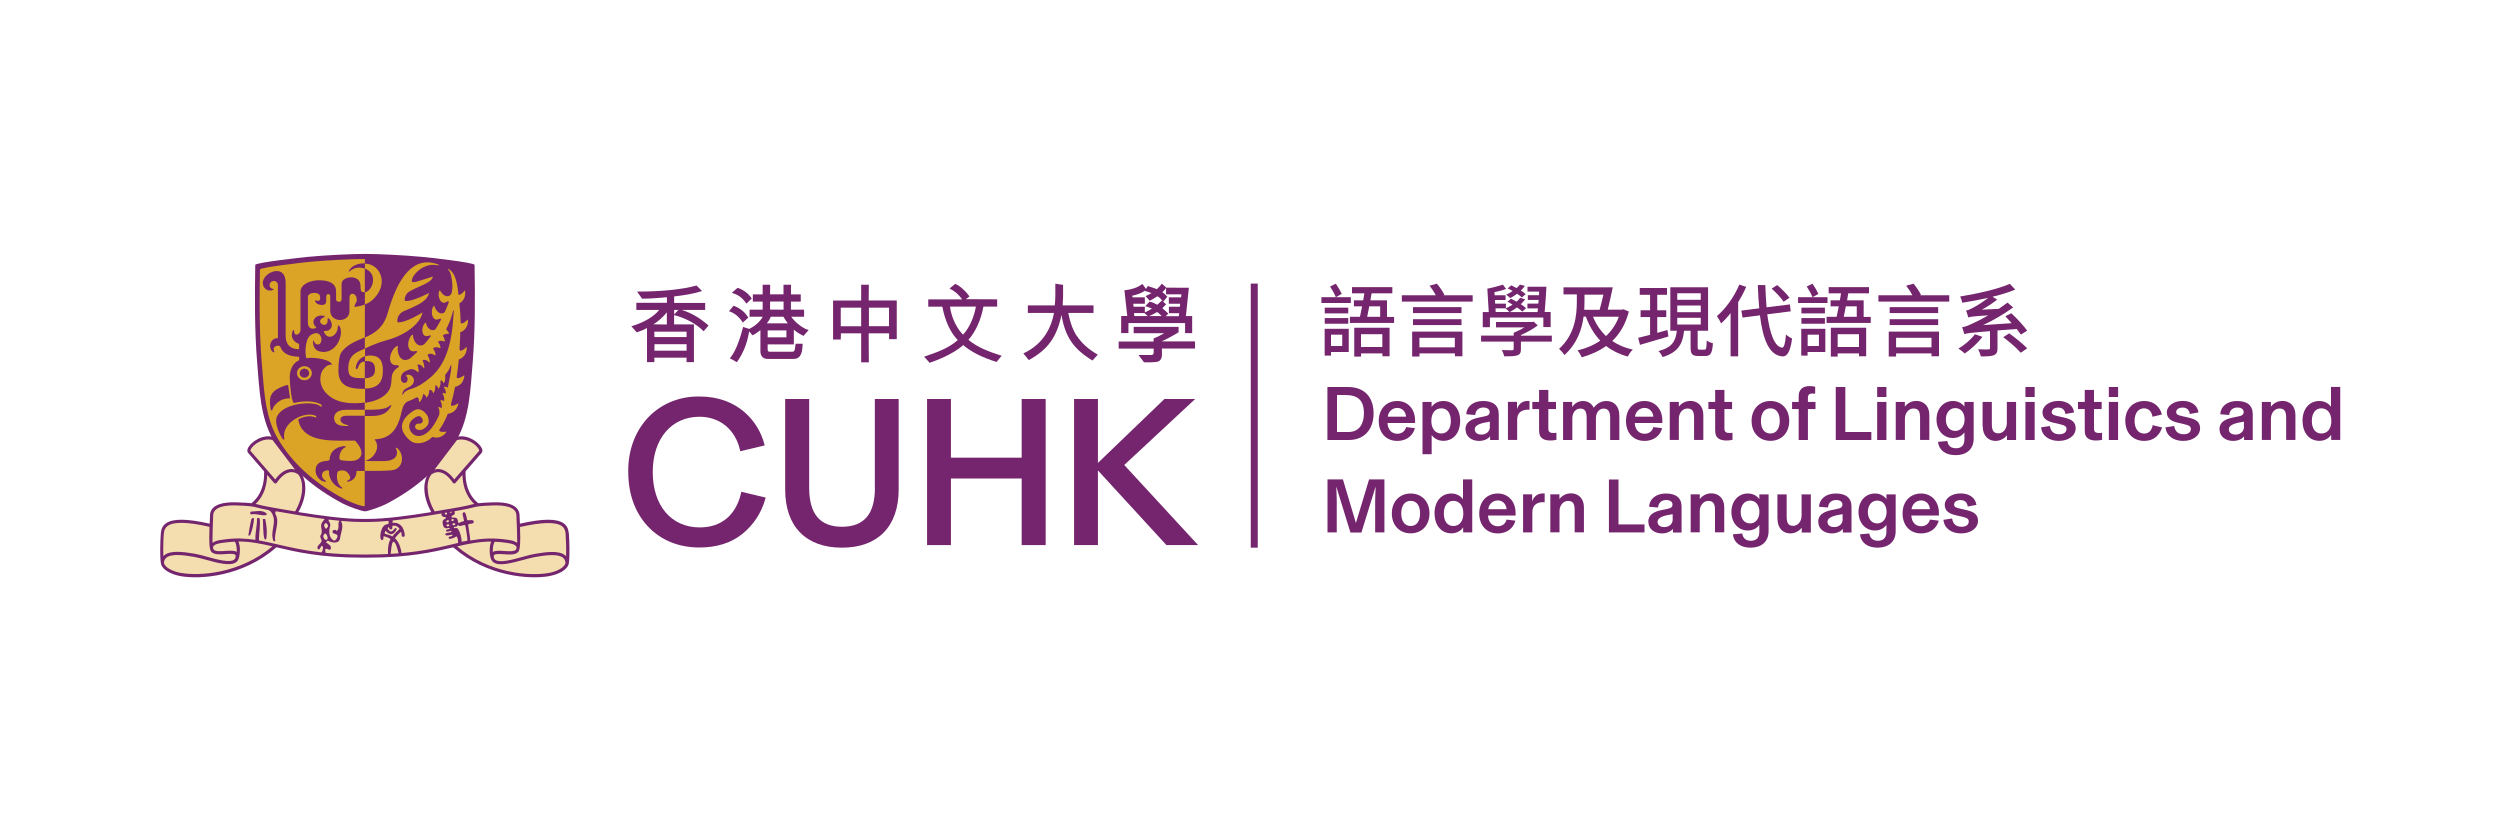 <?xml version="1.0" encoding="UTF-8"?>
<svg id="Layer_1" data-name="Layer 1" xmlns="http://www.w3.org/2000/svg" xmlns:xlink="http://www.w3.org/1999/xlink" viewBox="0 0 300 100">
  <defs>
    <style>
      .cls-1, .cls-2 {
        fill: none;
      }

      .cls-3 {
        fill: #dca427;
      }

      .cls-4 {
        fill: #74256d;
      }

      .cls-5 {
        fill: #f4deaf;
      }

      .cls-6 {
        clip-path: url(#clippath);
      }

      .cls-2 {
        stroke: #74256d;
        stroke-miterlimit: 10;
        stroke-width: .84px;
      }
    </style>
    <clipPath id="clippath">
      <rect class="cls-1" x="19.17" y="30.47" width="261.65" height="39.06"/>
    </clipPath>
  </defs>
  <g class="cls-6">
    <path class="cls-4" d="M43.79,61.36c.35,0,1.99-.58,2.63-.92,3.43-1.81,6.42-4.26,8.37-7.65,1.57-2.73,1.66-6.08,1.92-9.14.33-3.95.3-7.9.24-11.86,0-.29-5.67-.91-6.25-.96-2.3-.22-5.37-.36-6.91-.36s-4.61.14-6.91.36c-.58.05-6.25.68-6.25.96-.06,3.96-.09,7.91.24,11.86.26,3.06.35,6.41,1.92,9.14,1.95,3.39,4.95,5.84,8.37,7.65.64.34,2.28.92,2.63.92"/>
    <path class="cls-3" d="M52.24,46.29h0s.05.01.05.01h-.05ZM53.66,46.53l.03.03h0s-.04-.03-.04-.03M53.42,47.27l.04.03h0s-.04-.03-.04-.03M52.9,49.04l.04.04h0s-.04-.04-.04-.04M52.94,45.71s-.06-.02-.1-.02h0s.07.02.1.02M44.13,55.21c-.11.04-.22.08-.34.11h.04c.11-.03.21-.06.3-.11M50.68,37.47s-.04.03-.1.06c.05-.03.08-.05.1-.05h0M51.94,33.18h0s-.04,0-.04,0h.04M51.47,35.14s-.04.02-.1.05c.05-.02.08-.04.09-.04h0M53.22,48.16l.04.03h0s-.04-.03-.04-.03M53.12,40.26s.07-.06.11-.08c-.04.02-.08.04-.11.07h0M50.73,43.21h.05s-.06,0-.06,0h0ZM54.41,37.86l-.02.33c-.3,4.7-1.76,6.39-3.15,7.44l-.05.04c-.44.33-.93.7-1.84,1h-.03c-.17.06-.69.23-.83.47-.13.23-.17.25-.2.23-.06-.03.05-.34.09-.42.1-.19.27-.3.6-.45.62-.29.7-.66.7-.86-.01-.28-.2-.54-.47-.64-.2-.08-.4-.04-.52.11.05.02.2.09.22.32.03.35-.16.5-.32.52-.2.02-.43-.11-.47-.38-.07-.5.19-.82.36-.93.21-.14.33-.18.48-.23l.26-.1c.41-.07.7.16.85.28.06.05.11.09.13.08l.02-.02c.06-.12-.03-.61-.13-.87v-.03s.02,0,.02,0c.38-.05.57.21.69.36.04.05.08.1.09.09l.02-.03c.05-.15-.08-.68-.2-.93v-.02s-.01,0-.01,0h0c.38-.12.62.09.75.21.05.04.09.08.11.07l.02-.03c.04-.14-.14-.64-.28-.88l.08-.08c.37-.15.61,0,.75.09.05.03.1.06.12.05l.02-.03c.03-.14-.15-.59-.3-.81l.08-.09c.3-.1.53-.02.67.02.06.02.1.03.12.02l.02-.04c.02-.13-.16-.54-.29-.69l.07-.09c.28-.1.49-.03.62.02l.11.02.02-.05c0-.16-.17-.56-.27-.66h0s0,0,0,0h0c.27-.23.52-.22.65-.21h.1s0-.04,0-.04c0-.11-.2-.39-.34-.5.32-.6.55-1.16.68-1.66.16-.64.19-.63.21-.63.04,0,.03.14,0,.63M46.93,48.76h0c-.43.72-.97,1.16-2.34,1.16,0,0-.35,0-.81,0v-.75h.73c1.12,0,1.89-.15,2.21-.44.15-.13.19-.12.22-.11.04.03,0,.12,0,.14M43.78,43.34c.08,0,.17-.02.26-.01.66,0,.96.31.96,1.01,0,.5-.15,1.01-1.22,1.06v-2.06ZM43.78,32.23c.67.24,1.04.79.98,1.49-.05.68-.49,1.29-.98,1.36v-2.85ZM55.21,40.08l.02-.21c.15-.05.79-.3.91-1.11.02-.13.02-.26.01-.42l-.04.03c-.13.12-.51.48-.72.44-.06-.01-.09-.05-.12-.11,0-.81-.06-1.45-.15-2.29.23-.13.71-.49.71-1.25,0-.1-.01-.21-.03-.33l-.04.04c-.12.15-.46.53-.66.5-.05,0-.08-.03-.11-.09v-.11c-.17-1.72-.53-2.57-1.23-2.93l-.04-.02s.04.07.07.12c.1.15.28.41.34.71.11.51.16.92.16,1.26,0,.39-.05.68-.11.91-.09.17-.23.28-.39.32-.39.09-.83-.34-.98-.69l-.02-.02s-.08.09-.11.16c-.12.46.03,1.04.34,1.26.11.08.3.15.52,0,.11-.08.2-.1.26-.09.03,0,.05.03.07.07-.15.41-.31.82-.5,1.23-.11.09-.22.14-.35.15-.44.03-.8-.51-.89-.89l-.02-.03s-.11.08-.15.15c-.22.45-.17,1.08.11,1.37.1.11.28.21.54.1.14-.06.23-.08.28-.05.03.01.04.04.05.08-.21.4-.45.8-.7,1.19-.1.06-.2.09-.32.09-.46,0-.77-.54-.8-.9v-.02s-.14.07-.19.14c-.29.43-.33,1.03-.09,1.33.13.17.34.21.57.13.14-.05.24-.06.28-.04l.02.06c-.25.34-.51.67-.79.99-.18.12-.37.17-.56.14-.49-.08-.8-.78-.8-1.25v-.04c-.05-.02-.16.07-.22.13-.37.47-.47,1.2-.22,1.61.09.15.27.32.61.25.18-.04.28-.03.31.01.02.03.01.07-.02.12l-.81.74c-.2.12-.51.25-.83.14-.54-.19-.73-1.05-.63-1.59v-.05c-.05-.03-.2.05-.28.1-.52.45-.8,1.27-.6,1.78.07.19.24.42.64.42.22,0,.33.03.36.09.02.06-.03.13-.15.23-.11.06-.24.14-.34.27-.24.29-.35.53-.37.82l-.02.29c-.02.23-.03.47-.08.69-.04.22-.11.41-.2.57-.5.91-1.67,1.39-2.9,1.56v-1.71c1.49-.04,2.14-.7,2.14-2.16,0-1.24-.45-1.79-1.5-1.81-.21,0-.43.03-.64.1v-.95c.75-.34,1.6-.72,2.48-.95,2.03-.52,3.67-1.64,4.24-2.84.08-.17.14-.35.17-.53-.11.07-1.47.93-2.48,1.15l-.14.02c-.14.03-.28.05-.35,0-.04-.03-.05-.07-.05-.14,0-.55.3-.98.85-1.21l.05-.02c1.23-.52,2.19-.93,2.65-1.57.12-.17.21-.35.25-.56-.1.05-1.53.81-2.45.94h-.05c-.11.03-.3.06-.38-.03-.05-.05-.06-.15-.03-.27.11-.42.28-.67.61-.85.36-.21.75-.38,1.13-.55.63-.28,1.2-.54,1.49-.88l.04-.06v-.02c.06-.08.1-.16.12-.25l-1.34.42-.26.08c-.38.12-.78.25-.91.12-.05-.05-.05-.12-.02-.23.06-.23.12-.36.23-.51.5-.71,1.52-1.47,2.73-1.25.2.04.3.02.31,0,0-.01-.03-.05-.19-.11-.92-.33-1.77-.3-2.54.09-1.41.72-2.57,2.66-3.45,5.78-.5,1.78-1.6,2.42-2.73,2.93v-3.97c.41-.16.77-.39,1.07-.7.86-.86,1.16-1.93.81-2.86-.28-.76-.95-1.28-1.7-1.33-.06,0-.12,0-.18,0v-.57c-1.41,0-4.33.13-6.61.34-.82.08-5.97.67-5.98.91-.02,1.35-.04,2.68-.04,4.01,0,2.48.06,4.93.27,7.39l.08.96c.21,2.7.43,5.49,1.76,7.82,1.69,2.96,4.39,5.43,8.01,7.35.23.12,1.27.65,2.13.84h.01s.08.02.11.02c.08.01.16.03.24.03v-4.25c1.21.02,3.08.03,3.58-.14.48-.17.79-.54.87-1.04.09-.58-.14-1.23-.56-1.55-.06-.04-.14-.05-.16-.02-.02.02,0,.04.02.09.05.08.12.22.12.49,0,.25-.09.46-.26.62-.47.44-1.42.38-1.43.38h-1.1s-1.07-.01-1.07-.01h.04s-.04-.01-.04-.01c.62-.14,1.06-.59,1.25-.94.48-.86.08-1.43-.05-1.6l-.04-.04h0,0c.07-.01.15-.01.22-.02-.07,0-.14.01-.21,0h0c.28,0,.54-.02.77-.07-.17.04-.36.05-.55.06,2.29-.13,2.77-2.2,3.03-3.32l.05-.18c.08-.34.29-.92.8-1.08.32-.1.53-.22.69-.31l.18-.1.07-.03c.29.01.28.25.28.41,0,.07,0,.13.02.14l.07-.02c.25-.15.37-.61.41-.88v-.06h0c.31.1.34.28.36.38l.02.05s.04-.01.08-.05c.23-.18.28-.61.29-.85h0v-.02c.38.02.42.24.44.35l.02.05s.02,0,.06-.05c.2-.21.2-.66.19-.86v-.03s0,0,0,0h0c.25.01.3.2.34.31.01.04.02.08.04.08,0,0,.02,0,.06-.05.23-.29.22-.73.18-.89v-.04s-.01,0-.01,0h0c.25,0,.31.17.35.27l.03.06s.03,0,.07-.06c.18-.23.17-.68.12-.92.34-.4.55-.74.61-.98.05-.18.08-.21.1-.21.04,0,.05.11.05.17-.05.6-.18,1.37-.36,2.17h0s0,.03,0,.03c-.03.11-.05.22-.08.34h0s0,0,0,0c-.11-.11-.4-.14-.46-.08l.04.11c.12.13.19.37.2.59v.09s0,0,0,0h0c-.14-.06-.36-.08-.41-.01l.04.11c.15.15.19.47.17.7,0,.04,0,.08-.01.11h0s0,0,0,0c-.11-.11-.4-.14-.46-.08l.04.11c.12.13.16.49.13.72,0,.04,0,.08-.01.11h0s0,0,0,0c-.13-.12-.35-.18-.4-.14-.02.02-.01.06.03.12.16.24.11.68.06.85-.74,1.63-1.55,2.47-2.43,2.49-.72.02-1.1-.62-1.15-1.08-.06-.66.57-1.1.95-1.26.28-.12.45.04.51.11.22.27.19.45.13.56-.08.14-.28.21-.4.19-.21-.04-.38.04-.45.21-.07.17-.03.35.11.44.21.15.49.16.77.03.36-.16.67-.51.7-.81.06-.26-.04-.76-.24-.97-.45-.61-1.01-.79-1.51-.48-.89.55-1.38,1.17-1.44,1.81-.05.58.27,1.17.93,1.76.8.7,2.08.27,2.65-.35l.08-.05c.15.06.85.27,1.48-.35.08-.08.15-.17.23-.28h-.06c-.19.03-.69.08-.81-.09-.03-.04-.04-.1,0-.17.36-.5.7-1.13,1-1.89.15-.01.84-.1,1.16-.86.05-.12.09-.25.11-.4l-.05.03c-.18.1-.65.37-.8.25-.05-.04-.06-.11-.03-.23.18-.61.34-1.29.48-2.03.22-.03.87-.21,1.07-1.05.02-.1.04-.21.05-.34l-.05.03c-.16.11-.6.4-.79.32-.05-.02-.08-.06-.09-.13.1-.65.18-1.36.26-2.11.1-.03.95-.31.95-1.4,0-.04,0-.08,0-.11l-.03.03c-.15.13-.53.48-.73.43-.05-.01-.08-.05-.11-.11l.09-1.74v-.27ZM50.78,47.3l.07.03-.07-.03h0ZM51.53,46.83h.04s-.04,0-.04,0h0Z"/>
    <path class="cls-4" d="M42.69,44.09c-.02.08.02.17.08.2.02,0,.09.02.15-.09l.06-.14c.14-.34.25-.63.82-.69v-.63c-.54.18-1.02.62-1.1,1.36M34.78,47.8h-.07.07M34.77,47.81h.04s-.21-1.43-.21-1.43c0-.07,0-.13-.04-.16-.04-.03-.11-.02-.26.02-2,.66-2.01,1.41-1.84,2.8.01.09.14.26.18.26h0s.01-.02.01-.02c.03-.12.1-.29.13-.35.58-1.03,1.57-1.13,1.97-1.13M40.98,42.26c-.24.32-.37,1.09-.37,2.27,0,1.87,1.44,2.13,3,2.13.06,0,.12,0,.18,0v-1.28c-.06,0-.12,0-.18,0-1.32,0-1.82-.1-1.82-1.16,0-1.25.57-1.76,1.43-2.14l.55-.25h.01v-1.36c-.14.06-.28.12-.43.19-.86.37-1.75.76-2.38,1.6M41.98,32.32c-.09.12-.16.25-.12.28.02.02.06,0,.11-.05.5-.43,1.08-.54,1.74-.33l.08.03v-.65c-1.15-.03-1.67.53-1.81.71M35.96,44.78c0,.3.25.54.57.54s.57-.24.57-.54-.26-.54-.57-.54-.57.24-.57.54M37.89,36.02h0s0,0,0,0M37.42,44.78c0,.47-.4.85-.89.85s-.89-.38-.89-.85.4-.84.89-.84.89.38.89.84M43.37,34.97c-.12-.12-.11-.69-.11-.7,0-.73-.61-.99-1.13-.99-.56,0-1.14.29-1.14.78v1.86c0,.1-.03.18-.09.23-.05.05-.13.07-.22.07-.17,0-.35-.11-.35-.28v-1c0-1.14-1.27-1.31-2.03-1.31-1.09,0-2.24.49-2.24,1.38v4.59c0,.24-.15.42-.29.5-.12.07-.24.07-.33.02-.08-.05-.16-.17-.14-.45,0-.04-.01-.07-.04-.07-.04-.01-.1.02-.15.13-.13.34-.12.65.02.93.19.36.56.56.76.61v.64h-.01c-.72-.01-1.6-.29-1.6-1.61v-6.33c0-.97-.4-1.29-.74-1.4-.62-.19-1.43.23-1.77.72-.36.52-.25.99-.03,1.26.25.3.66.4,1.02.25,0,0,.07-.05.07-.09,0-.03-.03-.05-.09-.05-.25-.04-.39-.21-.39-.45,0-.27.23-.49.51-.49s.49.22.49.49v6.37c-.73-.02-.93.59-.93.94,0,.56.39.77.41.77l.08-.02s.03-.05,0-.12c-.09-.18-.1-.35-.01-.47.11-.16.35-.21.53-.19.11.02.19.06.21.12.27.77.97,1.16,2.15,1.19.03,0,.07.03.11.07v.35c-.36.16-1.17.68-1.13,2.19.03,1.16.25,2.77.47,2.93l.06.02c.98-.27,2.43-.29,3.17.15.1.06.16.13.15.2,0,.04-.03.07-.06.08-.04.01-.08,0-.11-.03-.32-.32-1.23-.36-1.5-.36-1.02-.02-3.1.3-3.72,1.6-.35.75.36,2.25.74,2.73.02.03.07.03.11.01l.04-.06c-.15-.75.15-1.48.83-2.07.83-.71,2.05-1.04,2.83-.76.1.04.17.1.18.17l-.02.08h-.08c-1.02-.44-2.06.23-2.07.24.44,2.64,3.65,2.57,6,2.53h.8s.9.88.78,1.63c-.05.3-.26.54-.61.71-.36.18-1.79.09-1.94-.03-.08-.06-.11-.25-.08-.48.05-.35.26-.83.7-1.03.05-.01.07-.03.07-.06-.01-.05-.16-.09-.26-.08-.82.1-1.41.51-1.61,1.13-.05.14-.07.2-.07.35-.02.26-.08.26-.42.3l-.18.02c-.65.08-1.01.39-1.09.92-.06.42.07.84.36,1.16.24.26.55.41.84.4l.05-.04s0-.06-.08-.11c-.36-.21-.46-.55-.39-.79.07-.27.33-.43.67-.43,0,0,.15,0,.15.1v.1s.02.3.02.3c.14.8.75,1.49,1.48,1.69.03,0,.08-.01.1-.05.01-.03,0-.08-.12-.13-.39-.29-.53-.86-.53-1.29,0-.29.06-.53.15-.6.16-.12.76-.21,1.06.09.3.29.43.57.37.76-.03.13-.15.22-.34.27l-.03.08s.02.06.09.05c.78-.12,1.06-.73,1.05-1.22v-.05s.06-.03.1-.03h.58c.1,0,.21.01.31.01v-6.63h-2.2c-.51,0-.71.22-.72.43-.02.27.27.6.84.67l.12.09s-.01.04-.13.04c-.38,0-1.16.02-1.45-.45-.17-.28-.19-.65-.03-.93.2-.36.66-.56,1.29-.56h2.28v-.88c-1.14.17-2.34.08-3.1-.17-1.42-.46-2.6-1.76-2.12-3.35.07-.22.22-.45.47-.7.31-.31.62-.32.72-.32.04,0,.07,0,.08-.02.03-.05-.06-.15-.07-.15-.49-.58-2.55-.76-2.95-.59l-.03-.03c-.17-.3-.23-2.24.51-2.75.31-.21.63-.29.86-.21.19.07.32.23.4.49.09.3,0,.66-.2.79-.15.1-.34.06-.53-.1-.05-.04-.08-.11-.1-.17l-.03-.06s-.05-.09-.09-.09l-.03.03c-.03.62.22,1.07.67,1.23.79.29,1.65-.01,2.19-.77.5-.7.71-1.89.22-2.31l-.08-.02s-.02.13-.02.16c0,.66-.42,1.13-.84,1.21-.36.06-.66-.15-.83-.6,0,0,.01-.1.12-.09.36.03.62-.1.76-.38.16-.35.03-.84-.32-1.14h-.11v.03c.04.43-.08.71-.33.76-.23.05-.5-.12-.56-.34-.06-.24.12-.45.52-.6l.03-.03-.03-.08c-.52-.17-1.08.01-1.28.43-.13.28,0,.76.29.9v.05c-.07.08-.34.19-.6.11-.19-.06-.41-.23-.41-.74v-3.03c0-.31.34-.48.68-.5.34-.03.72.08.77.38.06.38.01.48-.11.54-.23.11-.44-.07-.44-.07h0s0,0,0,0h0c-.04.09-.03.16,0,.24.08.16.31.29.57.34.26.04.45.02.58-.09.1-.08.15-.21.15-.37v-.49c0-.23.12-.34.24-.34.1,0,.22.07.24.25v.65s0,1.08,0,1.08c0,.77.6,1.13,1.17,1.13s1.14-.36,1.14-1.05v-1.6c0-.29.12-.48.32-.5.2-.02.46.15.52.46.07.35.04.41-.05.59l-.05.1-.04.08c-.09.19-.13.27-.1.31.02.03.08.03.2.02.39-.05.73-.14,1.05-.26v-1.5h-.02c-.14.02-.29.03-.41-.09"/>
    <path class="cls-5" d="M68.04,63.98c-.09-1.18-1.1-2.02-5.85-.91-.02-.54-.04-1.02-.05-1.26-.04-.91-1.01-1.41-2.98-1.35-.97.03-1.49.07-1.85.12-1.32-1.02-1.71-2.65-1.64-4.11l1.91-2.2c.51-.39-1.2-2.13-2.85-1.64l-3.25,4.28c.05-.04.1-.08.15-.11-.79,1-.73,2.9.4,4.79-2.67.44-5.72.87-7.88.87-.12,0-.25,0-.38,0-.13,0-.26,0-.38,0-2.16,0-5.21-.43-7.88-.87,1.13-1.89,1.19-3.79.4-4.79.05.04.1.07.15.11l-3.25-4.28c-1.66-.49-3.36,1.25-2.85,1.64l1.91,2.2c.07,1.46-.32,3.08-1.64,4.11-.36-.05-.88-.09-1.85-.12-1.97-.06-2.94.44-2.98,1.35-.01.24-.03.72-.05,1.26-4.75-1.1-5.75-.27-5.85.91-.08.97-.11,2.87,0,3.57s1.16,1.22,2.28,1.41c2.6.45,7.53-.12,11.33-3.48,2.39.56,5.31,1.26,10.28,1.26.13,0,.25,0,.38,0,.13,0,.25,0,.38,0,4.98,0,7.89-.7,10.28-1.26,3.8,3.36,8.73,3.93,11.33,3.48,1.13-.19,2.17-.71,2.28-1.41.11-.7.08-2.6,0-3.57"/>
    <path class="cls-4" d="M67.93,66.75s-.09-.09-.14-.13c-.75-.59-2.27-.39-3.63-.15-.42.07-.93.21-1.47.36-1.2.33-2.7.74-3.24.36-.12-.09-.19-.22-.2-.4,0-.12.02-.17.05-.19.16-.16.71-.12,1.19-.09.67.05,1.35.09,1.69-.27.15-.16.21-.58.23-.97.03-.33.03-.93-.01-2.03,2.61-.59,4.31-.63,5.02-.11.27.2.42.48.45.89.05.69.09,1.89.06,2.75M65.75,68.77c-2.12.36-6.96.11-10.9-3.2,1.41-.33,2.66-.58,4.09-.58-.14.32-.17.74-.18.96-.02.57.09,1.26.42,1.49h.01s.04.05.04.05c.68.48,2.15.08,3.56-.3.53-.14,1.03-.28,1.43-.35,1.38-.24,2.73-.39,3.33.08.19.15.29.35.31.63-.1.53-.97,1.03-2.12,1.23M54.26,65.32c-1.61.38-3.5.82-6.11,1.05.03-.03.04-.06.02-.1,0,0-.14-1.13-.78-1.69.2-.24.59-.74.75-.72.09,0,.02.46.1.52.05.04.31.04.32-.03.05-.48-.23-1.74-1.47-1.61l.03-.22v-.06c1.94-.2,4.07-.54,5.94-.86-.06.02-.1.06-.09.12,0,.25.28.36.48.32.06-.01.05.13,0,.19-.08.08-.36.14-.34.46.06,1.09.81.56.85.68.08.22-.45.1-.45.3,0,.28.64-.02.66.04.09.31-.74.11-.73.41,0,.31.84-.02.85.05.08.3-.47.1-.46.39,0,.12.21.11.31.08.23-.06.45-.14.63-.29.08.08.11.19.15.29.05.14.02.29.05.46v.05c-.23.05-.47.11-.72.17M46.89,66.46v-.09c.05-.41.1-1.05.22-1.27.16-.28.4.23.42.29.09.24.28.85.29,1.01-.3.02-.61.05-.94.06M46.56,66.46v.02c-.74.04-1.54.06-2.41.06-.13,0-.25,0-.38,0s-.25,0-.38,0c-1.64,0-3.06-.08-4.31-.2-.04-.11-.11-.48.04-.49.19-.02.43.23.54.07.23-.37-.24-.63-.54-.83.08-.08.19-.23.22-.22.5.31,1.38.41,1.47-.29.08-.65.48-1.37.13-2.03v-.04c.88.08,1.72.13,2.46.13.12,0,.25,0,.38,0,.13,0,.26,0,.38,0,.74,0,1.57-.05,2.46-.13v.05c0,.08.13.33-.21.36-.74.07-.98,1.87-.58,1.88.27.02.14-.29.2-.43.03-.06.62.14.83.32-.2.36-.27.78-.3,1.2,0,.15,0,.53,0,.57M39.02,64.03c.14-.05.24.27.3.45.03.11-.1.35-.19.32-.35-.1-.49-.62-.11-.77M38.59,66.29c-2.2-.25-3.86-.63-5.31-.97-.78-.18-1.5-.35-2.21-.47,0-.87.21-1.8.08-2.67,0-.02-.19,0-.31,0,.04.84-.24,1.75-.19,2.6-1.19-.18-2.4-.24-3.85-.03-.53.07-.96.14-1.3.39,0-.1,0-.24,0-.44,0-.51.02-1.36.08-2.78v-.1c.05-1.04,1.54-1.21,2.79-1.17,1.71.06,2,.13,2.53.27.29.07.64.17,1.29.28.04.02.08.04.11.06.31.11.56.73.57,1.14.02.84-.41,1.71-.05,2.54.02.03.14,0,.21,0-.18-1.07.61-2.23.02-3.26-.04-.08-.02-.28.06-.33,1.73.3,3.83.67,5.86.93-.11.12-.35.43-.4.58-.16.46.24.91-.1,1.38-.15.21.17.53.12.69-.08.34-.71.62-.44.95.22.27.34-.45.49-.38.24.12.07.64-.04.77M21.79,68.77c-1.15-.2-2.02-.7-2.12-1.23.02-.27.12-.48.31-.63.6-.47,1.96-.32,3.34-.08.4.07.9.21,1.43.35,1.41.39,2.87.78,3.56.3l.05-.04h.01c.33-.24.43-.93.42-1.5,0-.22-.04-.64-.18-.96,1.43,0,2.68.26,4.09.58-3.94,3.31-8.78,3.56-10.9,3.2M25.57,65.58c.25-.3.62-.37,1.29-.46.46-.06.89-.1,1.31-.12.11.1.23.45.24.96,0,.09,0,.18,0,.27-.31-.19-.83-.16-1.38-.12-.55.04-1.17.09-1.38-.15-.07-.08-.1-.21-.07-.39M19.67,64c.03-.41.17-.69.45-.89.71-.52,2.41-.49,5.02.11-.04,1.1-.04,1.7-.01,2.03.02.39.08.81.23.97.34.36,1.02.32,1.69.27.48-.03,1.02-.07,1.18.09.03.02.06.07.05.19-.01.18-.08.31-.2.4-.54.38-2.03-.03-3.23-.36-.54-.15-1.05-.29-1.47-.36-1.36-.23-2.88-.44-3.64.16-.05.04-.09.09-.14.13-.03-.86,0-2.06.06-2.75M31.79,58.64c.18-.54.26-1.1.27-1.65l.84.97s.1.07.16.06c.06,0,.11-.04.15-.08.5-.75,1.05-1.19,1.6-1.27.33-.05.65.03.97.25.16.2.29.45.37.74.08.26.11.56.11.88,0,.82-.26,1.81-.84,2.83-1.01-.16-1.96-.34-2.8-.48l-.33-.06c-.65-.11-1-.21-1.28-.28-.12-.03-.22-.06-.34-.08.59-.56.94-1.22,1.14-1.83M30.1,54.15l-.03-.03-.02-.05s.02-.11.06-.18c.28-.54,1.43-1.39,2.59-1.09.07.1,1.97,2.59,2.69,3.54-.21-.06-.43-.08-.65-.04-.6.09-1.19.52-1.71,1.23-.28-.32-2.94-3.39-2.94-3.39M39.11,62.74c.08.08.17.15.22.25.12.24-.11.35-.22.49-.1-.15-.25-.3-.21-.49.02-.1.13-.17.21-.25M39.44,62.35c.44.05.88.1,1.3.14-.3.3.09.98-.36,1.23-.07-.18-.22-.14-.34-.11-.18.04-.16.27-.1.33.17.18.68.11.54.51-.1.28-.29.54-.54.34-.51-.4-.49-1.08-.31-1.71.02-.06,0-.34-.15-.49-.05-.06-.07-.19-.03-.25M46.78,63.5c.09.04.22.04.27-.03.09-.1-.05-.38.11-.39.46-.04.65.21.78.37.03.04-.65.6-.85.93-.23-.17-.62-.24-.91-.33,0,0-.05-.19.09-.35.18.18.39.4.7.4.32,0,.74-.61.59-.72-.23-.16-.39.61-.8.34-.15-.1-.38-.4-.11-.44.09-.02.04.19.14.23M53.63,62.95c.06-.04.23-.06.26.02.02.04.05.09.02.13-.04.04-.16.08-.22.07-.01,0-.22-.11-.06-.22M53.41,61.73s-.01-.16-.06-.18c.09-.02.18-.03.28-.05.02.08.02.16-.02.21-.04.06-.14.06-.19.02M53.6,62.48l.04-.03c.05-.01.12-.08.18-.03.06.06.05.17,0,.23-.06.07-.22.03-.26-.04-.03-.05.02-.1.04-.13M51.3,58.54c0-.32.04-.62.11-.88.08-.29.21-.53.37-.74.32-.21.64-.3.97-.25.55.08,1.1.52,1.6,1.27.03.05.09.08.15.08.06,0,.11-.02.15-.06l.84-.97c.02.55.1,1.11.27,1.65.2.61.55,1.27,1.14,1.83-.11.03-.22.05-.34.08-.28.07-.63.16-1.28.28l-.33.06c-.38.07-.78.14-1.2.21-.06,0-.15,0-.25.04h0c-.43.08-.88.15-1.34.23-.59-1.02-.84-2.01-.84-2.83M54.84,52.81c1.16-.31,2.32.54,2.6,1.08.04.07.06.14.06.18l-.02.05-.03.03s-2.66,3.07-2.94,3.38c-.52-.71-1.11-1.14-1.71-1.23-.22-.04-.44-.02-.65.04.72-.95,2.61-3.44,2.69-3.54M53.97,61.52s0-.03-.01-.07c.09-.02.18-.03.27-.05,0,.04-.01.08-.05.1-.07.05-.17,0-.21.01M54.46,63.26c.03-.09.43.04.46-.25,0-.06.08.05.21.1.12.05.47-.13.69-.1.02,0,.32,1.63.26,1.88l-.68.12c-.02-.82-.4-1.65-.59-1.65-.18,0-.38.08-.33-.1M54.19,62.5c-.04-.05-.03-.16,0-.17s.15-.08.21-.04c.04.03.07.09.05.13-.04.09-.19.15-.26.07M54.49,62.79c.08.01.15.03.15.11,0,.11-.15.12-.18.13-.04.02-.13.01-.15-.03-.05-.14.04-.24.18-.22M61.9,65.97c-.21.23-.83.18-1.38.15-.55-.04-1.06-.08-1.38.12,0-.09,0-.18,0-.27.02-.51.13-.86.24-.96.42.01.85.05,1.31.12.67.09,1.04.16,1.29.46.02.18,0,.31-.08.39M59.18,60.65c1.24-.04,2.74.13,2.79,1.17v.1c.07,1.42.09,2.27.09,2.78,0,.2,0,.33,0,.44-.34-.25-.78-.32-1.3-.39-1.65-.23-2.97-.13-4.33.11l-.02-.14c.05-.11-.27-1.71-.22-1.78.12-.17.67.01.66-.33,0-.3-.48-.16-.7-.18-.09,0-.08-.02-.1-.09-.02-.13-.15-.74-.26-.84-.1-.09-.24,0-.27.11-.05.19.25.94.13.94-.31.02-.62.28-.64.21-.06-.15-.06-.38-.17-.53-.15-.21-.66-.06-.66-.16-.01-.23.14-.21.24-.26.06-.03.13-.08.14-.16.02-.09.02-.22-.03-.3.17-.03.34-.06.5-.09l.33-.06c.67-.12,1.02-.21,1.31-.28.53-.14.82-.21,2.53-.27M68.25,63.97c-.04-.52-.24-.9-.6-1.16-.82-.6-2.5-.59-5.26.03-.01-.28-.02-.59-.04-.93v-.1c-.04-.74-.61-1.61-3.18-1.53-.9.03-1.42.06-1.78.11-.68-.55-1.06-1.24-1.27-1.86-.21-.64-.28-1.32-.25-1.97l1.87-2.15c.1-.08.25-.29.04-.69-.34-.66-1.7-1.68-3.09-1.27-.04.01-.08.04-.1.07l-3.25,4.28s-.04.11-.03.16c-.1.18-.19.38-.25.6-.09.32-.14.66-.14,1.02,0,.91.29,1.9.83,2.87-2.61.43-5.5.82-7.59.82-.12,0-.25,0-.38,0-.13,0-.26,0-.38,0-2.09,0-4.98-.4-7.59-.82.54-.96.83-1.96.83-2.87,0-.36-.04-.7-.14-1.02-.06-.22-.15-.42-.25-.6.02-.06,0-.12-.03-.16l-3.25-4.28s-.06-.05-.1-.07c-1.39-.41-2.75.61-3.09,1.27-.2.39-.05.6.05.69l1.86,2.15c.03.65-.04,1.33-.25,1.97-.21.63-.59,1.31-1.27,1.86-.37-.05-.88-.08-1.79-.11-2.57-.08-3.15.79-3.18,1.53v.1c-.02.34-.03.64-.04.93-2.76-.62-4.43-.63-5.26-.03-.37.27-.56.65-.6,1.16-.08.96-.12,2.88,0,3.61.14.87,1.4,1.39,2.44,1.57,2.22.38,7.34.1,11.42-3.47h.04c2.36.56,5.29,1.24,10.2,1.24.13,0,.25,0,.38,0s.25,0,.38,0c4.91,0,7.84-.68,10.2-1.23h.04c4.08,3.56,9.2,3.84,11.42,3.46,1.04-.18,2.3-.69,2.44-1.57.12-.73.08-2.66,0-3.61M31.98,61.8s.03-.16,0-.19c-.55-.47-1.21-.23-1.83-.22-.16,0-.11.2-.11.32.08,0,.15,0,.23,0,.6-.08,1.13.22,1.72.09M31.53,62.28c.08.33-.01,1.96.23,2.43.06.1.2-.02.21-.11.11-.79.02-1.53-.14-2.31,0-.02-.19-.01-.31-.01M30.18,62.28c-.09.22-.35,1.67-.38,1.97.08,0,.2.02.21,0,.28-.66.42-1.36.48-2.07-.12,0-.25-.03-.31.11"/>
    <path class="cls-4" d="M88.93,59.17c-.62,2.66-2.38,4.12-4.96,4.12-3.42,0-5.64-2.61-5.64-6.64s2.26-6.64,5.61-6.64c2.44,0,4.3,1.53,4.86,3.99l.03.15,2.93-.7-.04-.15c-.67-2.64-3.11-5.72-7.76-5.72-2.32-.04-4.46.8-6.02,2.35-1.68,1.68-2.59,4.07-2.55,6.71,0,2.62.81,4.88,2.35,6.52,1.55,1.66,3.69,2.54,6.19,2.54,2.06,0,3.78-.54,5.13-1.61,1.37-1.11,2.31-2.54,2.78-4.23l.04-.15-2.93-.7-.03.15Z"/>
    <path class="cls-4" d="M104.99,58.53c0,3.15-1.29,4.68-3.96,4.68s-3.93-1.58-3.93-4.68v-10.65h-2.88v10.85c0,4.44,2.48,6.99,6.81,6.99s6.81-2.55,6.81-6.99v-10.85h-2.86v10.65Z"/>
    <polygon class="cls-4" points="122.6 54.92 114.11 54.92 114.11 47.88 111.25 47.88 111.25 65.41 114.11 65.41 114.11 57.42 122.6 57.42 122.6 65.41 125.48 65.41 125.48 47.88 122.6 47.88 122.6 54.92"/>
    <polygon class="cls-4" points="134.91 55.8 143.42 47.88 139.73 47.88 131.75 55.55 131.75 47.88 128.89 47.88 128.89 65.41 131.75 65.41 131.75 56.45 139.97 65.41 143.77 65.41 134.91 55.8"/>
    <path class="cls-4" d="M81.8,37.19h2.82v-.84h-3.72v-.78c.95-.11,2.11-.26,3.26-.62l.08-.03-.65-.65h-.02s-.02,0-.02,0c-1.62.46-4.18.72-7.01.72h-.1l.6.83.02.02h.02c.82,0,1.59-.06,2.33-.12.21-.02.42-.03.62-.05v.67h-3.67v.85h2.75c-.69.83-1.79,1.48-3.27,1.94l-.08.02.65.73h.03c.5-.18.91-.36,1.2-.51v4.09h.88v-.54h3.87s-.01.54-.01.54h.89v-4.53h-2.38v-1.11s.03,0,.03,0c1.33.34,2.63,1.04,3.47,1.89l.04.04.56-.65.03-.04-.04-.03c-1.01-.89-2.06-1.5-3.19-1.84M82.4,42.08h-3.87s.01-.78.01-.78h3.85v.78ZM78.52,39.8h3.87s0,.65,0,.65h-3.86s-.01-.65-.01-.65ZM80.02,37.48v1.46l-1.61-.02c.51-.31,1.19-.89,1.61-1.44M80.91,37.19h.5l-.51.55v-.55Z"/>
    <path class="cls-4" d="M89.1,38.66l.03.05.63-.56.03-.03-.02-.04c-.43-.75-1.2-1.21-1.72-1.38h-.03s-.54.64-.54.64l.07.03c.62.22,1.14.65,1.55,1.28"/>
    <path class="cls-4" d="M89.53,36.39l.03.05.65-.61-.02-.04c-.38-.57-.94-.99-1.66-1.25h-.02s-.69.59-.69.59l.08.03c.46.16,1.04.37,1.63,1.22"/>
    <path class="cls-4" d="M94.95,38.01h1.54v-.85h-1.58v-.97h1.18v-.86h-1.17v-1.16h-.9v1.15h-1.61s.01-1.1.01-1.1v-.05h-.9v1.16h-1.18v.86h1.18v.97h-1.57v.85h1.58c-.31.57-.9,1.11-1.63,1.46l-.74-.24v.05c-.21.82-.76,2.8-1.54,3.66l-.04.05.84.47.03-.04c.74-1.03,1.23-2.26,1.45-3.66l.4.48.04-.02c.36-.18.62-.39.84-.55.02-.02.05-.03.07-.05v2.55c0,.23.07.44.18.6.15.2.39.3.69.3h3.12c.99,0,1.04-1.03,1.08-1.77v-.05s-.85,0-.85,0v.04c-.02.08-.02.15-.03.22-.05.49-.09.7-.38.7h-2.71c-.16,0-.23-.09-.23-.3v-.58h3.14v-1.77c.22.2.62.49,1.13.73l.03.02.62-.71-.08-.02c-.62-.17-1.58-.92-2.01-1.57M94.37,39.65v.83h-2.25v-.83h2.25ZM92.41,37.15v-.97h1.62v.98s-1.62-.01-1.62-.01ZM94,38c.18.3.38.59.54.8h-2.52c.14-.17.36-.47.47-.79h1.51Z"/>
    <path class="cls-4" d="M104.27,34.22v-.05h-.93v1.89s-3.37,0-3.37,0v4.68h.92l.02-.74h2.43v3.43s0,.05,0,.05h.92l-.02-3.48h2.45v.7h.92v-4.64h-3.37s.02-1.84.02-1.84ZM103.35,39.15h-2.46v-2.23h2.45v2.23ZM104.27,39.14v-2.22h2.41v2.22s-2.41,0-2.41,0Z"/>
    <path class="cls-4" d="M116.21,40.78c.87-.98,1.51-2.4,1.8-3.99h1.65v-.87l-3.76-.02.44-.32-.03-.04c-.33-.5-1.04-1.19-1.66-1.47h-.03s-.67.55-.67.55l.07.04c.56.28,1.03.69,1.44,1.27h-4.07v.87h1.69c.33,1.72.95,3.07,1.85,4.01-1.12,1-2.57,1.49-3.97,1.97l-.07.02.66.73h.03c.63-.22,2.77-.99,4-2.12.98.83,2.21,1.45,3.98,2.02h.03s.56-.68.56-.68l.05-.06-.07-.02c-1.39-.44-2.83-.97-3.92-1.89M113.99,36.79h3.12c-.18.97-.6,2.33-1.54,3.37-.54-.51-1.38-1.8-1.57-3.37"/>
    <path class="cls-4" d="M129.22,40.33c-.48-.74-.8-1.6-1.03-2.78h3.03v-.9h-3.7c.05-.67.07-1.47.05-2.43v-.04h-.04c-.12-.03-.23-.04-.34-.05-.16-.02-.3-.04-.49-.08h-.06s0,.05,0,.05c.02,1.09,0,1.9-.07,2.55h-3.23v.9h3.14c-.29,1.58-1.16,3.68-3.62,4.83l-.06.03.66.8.04-.02c2.24-1.25,3.31-2.72,3.88-5.4.43,2.61,1.44,4.09,3.68,5.45l.04.02.63-.7-.05-.03c-1.11-.65-1.88-1.35-2.44-2.2"/>
    <path class="cls-4" d="M135.39,38.77h6.82s0,1.21,0,1.21h.85v-2.05h-.75l.35-3.35v-.05s-2.72-.01-2.72-.01h-.02l.02-.02-.52-.46-.03.04c-.2.26-.35.43-.57.62-.17-.08-.37-.14-.58-.21h-.01c-.15-.05-.3-.1-.46-.16h-.04s-.21.34-.21.34l-.43-.6-.03.02c-.56.42-1.17.63-2.08.74h-.05s.34,3.09.34,3.09h-.73v2.05h.87v-1.21ZM137.96,37.9c.32-.14.6-.27.89-.46.03.03.06.05.1.08h.02c.12.11.28.24.44.41h-1.52l.07-.03ZM137.73,37.93h-1.61l-.04-.36h1.26s.39.36.39.36ZM141.7,35.68h-1.44v.77h1.36l-.04.36h-1.31v.77h1.23l-.04.36h-1.57l.3-.3-.03-.04c-.22-.24-.44-.41-.61-.55-.02-.02-.05-.04-.07-.06.06-.05.13-.13.2-.21.06-.07.13-.14.21-.22l.04-.04-.5-.46-.03.03c-.08.08-.16.15-.23.21-.1.1-.2.19-.29.27l-.1-.05c-.28-.15-.52-.28-.83-.31h-.02s-.49.52-.49.52l.07.03s.25.09.3.1c.18.06.32.11.42.16-.15.11-.3.2-.45.28-.05.03-.32.15-.4.18h0v-.67h-1.35l-.04-.36h1.39v-.77h-1.48l-.02-.2c.61-.12,1.12-.32,1.57-.63l-.05.09h.07c.19.05.45.13.71.23-.14.09-.38.21-.66.34l-.05.02.47.53.03.02h.02c.26-.13.46-.26.66-.38.08-.05.17-.1.25-.15.23.13.43.34.66.61l.04.04.48-.6-.03-.03c-.23-.25-.41-.4-.56-.51.13-.13.29-.29.44-.5v.76h1.84l-.04.36Z"/>
    <path class="cls-4" d="M139.43,40.97v-.02c.77-.34,1.97-1.05,1.98-1.06h.02v-.67h-5.39v.76h3.68c-.38.23-.82.44-1.27.63h-.02v.37h-4.19v.85h4.2v.45c0,.21-.09.32-.28.32h-1.54l.65.86h.02s.02.02.02.02c.16,0,.31,0,.45,0,.26,0,.65,0,1.01-.05.43-.05.66-.36.66-.87v-.74h3.97v-.85h-3.98Z"/>
    <line class="cls-2" x1="150.51" y1="34.03" x2="150.51" y2="65.72"/>
    <path class="cls-4" d="M162.11,36.36h-3.54v-.7h1.73c-.14-.35-.43-.89-.69-1.28l.69-.34c.27.39.56.89.71,1.23l-.7.39h1.79v.7ZM161.85,42.24h-2.13v.43h-.76v-3.21h2.89v2.78ZM161.79,37.61h-2.82v-.69h2.82v.69ZM158.97,38.17h2.82v.68h-2.82v-.68ZM159.72,41.52h1.35v-1.36h-1.35v1.36ZM167.29,38.02v.73h-5.3v-.73h1.2c.09-.37.17-.81.26-1.26h-.98v-.72h1.11c.06-.28.1-.58.14-.84h-1.48v-.74h4.84v.74h-2.49c-.05.27-.1.56-.14.84h1.99v1.99h.85ZM162.51,39.33h4.24v3.42h-.86v-.34h-2.56v.38h-.82v-3.46ZM163.32,41.64h2.56v-1.54h-2.56v1.54ZM164.31,36.76c-.09.46-.17.89-.25,1.26h1.56v-1.26h-1.31Z"/>
    <path class="cls-4" d="M176.72,35.43v.76h-8.5v-.76h4.07c-.17-.35-.47-.79-.74-1.15l.88-.24c.35.41.72.96.9,1.35l-.14.04h3.54ZM169.46,39.79h6.03v2.96h-.9v-.34h-4.25v.37h-.88v-2.99ZM175.38,37.57h-5.82v-.71h5.82v.71ZM169.56,38.3h5.82v.71h-5.82v-.71ZM170.33,41.68h4.25v-1.14h-4.25v1.14Z"/>
    <path class="cls-4" d="M186.22,40.99h-3.71v.91c0,.42-.1.63-.43.74-.34.12-.83.12-1.57.12-.05-.23-.17-.54-.29-.75.52.02,1.08.02,1.22.02.15,0,.2-.04.2-.16v-.88h-3.91v-.72h3.91v-.34c.42-.17.89-.4,1.29-.64h-3.41v-.65h4.32l.19-.05.5.46c-.55.43-1.3.83-2.02,1.15v.08h3.71v.72ZM178.77,39.26h-.84v-1.81h.72l-.17-2.81c.55-.09,1.37-.33,1.87-.48l.38.52c-.41.15-.92.29-1.4.37l.03.38h1.31v.57h-1.28l.03.44h1.29v.56c.27-.12.55-.28.8-.45-.2-.12-.42-.25-.62-.34l.43-.37c.21.1.45.23.67.36.17-.15.32-.3.43-.47l.6.19c-.15.2-.32.39-.52.58.26.17.47.33.63.48l-.45.41c-.15-.15-.37-.32-.64-.5-.28.22-.58.4-.86.56h3.33c0-.14.03-.29.05-.44h-1.27v-.58h1.31l.04-.44h-1.3v-.57h1.34l.02-.43h-1.4v-.58h2.27c-.05.96-.13,2.17-.21,3.03h.72v1.81h-.88v-1.15h-6.41v1.15ZM179.48,37.44h1.63c-.09-.12-.31-.34-.45-.44h-1.2l.02.44ZM182.64,35.7c-.14-.14-.35-.29-.59-.45-.27.2-.55.39-.82.52-.1-.1-.33-.31-.49-.41.27-.11.54-.27.78-.44-.19-.11-.4-.23-.6-.31l.43-.37c.2.1.43.21.64.33.16-.13.3-.29.4-.42l.6.16c-.14.19-.3.38-.49.56.23.14.43.28.58.42l-.44.4Z"/>
    <path class="cls-4" d="M195.46,37.39c-.39,1.51-1.08,2.66-1.99,3.53.7.47,1.51.83,2.46,1.03-.21.2-.48.59-.61.84-1.01-.29-1.87-.71-2.59-1.27-.85.62-1.84,1.04-2.92,1.36-.11-.26-.34-.64-.51-.83,1-.23,1.93-.62,2.73-1.17-.74-.79-1.31-1.75-1.73-2.89h-.27c-.2,1.54-.77,3.24-2.3,4.62-.13-.23-.45-.59-.64-.75,1.95-1.76,2.13-4.12,2.13-5.73v-.8h-1.6v-.85h5.91c-.18.86-.4,1.9-.6,2.68h1.71l.17-.05.64.27ZM190.14,36.16c0,.32-.01.66-.03,1.02h1.84c.16-.54.31-1.2.46-1.82h-2.27v.81ZM191.16,38.01c.36.89.89,1.67,1.56,2.32.67-.63,1.2-1.39,1.54-2.32h-3.11Z"/>
    <path class="cls-4" d="M200.21,40.38c-1.19.36-2.46.72-3.41,1l-.22-.84c.4-.09.9-.22,1.43-.36v-2.13h-1.14v-.82h1.14v-1.85h-1.24v-.82h3.27v.82h-1.17v1.85h1.08v.82h-1.08v1.89l1.22-.34.12.79ZM204.54,41.96c.2,0,.24-.14.27-1.1.17.14.52.28.74.33-.08,1.22-.29,1.53-.91,1.53h-.83c-.76,0-.94-.25-.94-1.03v-2h-.78c-.17,1.52-.65,2.57-2.58,3.16-.09-.21-.31-.56-.5-.72,1.71-.44,2.07-1.25,2.21-2.44h-.78v-5.22h4.53v5.22h-1.25v1.99c0,.25.04.28.24.28h.58ZM201.27,35.98h2.82v-.79h-2.82v.79ZM201.27,37.46h2.82v-.8h-2.82v.8ZM201.27,38.94h2.82v-.8h-2.82v.8Z"/>
    <path class="cls-4" d="M209.54,34.43c-.27.63-.6,1.25-.96,1.84v6.49h-.91v-5.19c-.36.47-.74.88-1.14,1.24-.09-.22-.35-.68-.5-.88,1.06-.89,2.08-2.32,2.69-3.78l.84.28ZM212.07,37.72c.31,2.33.88,3.89,1.78,4,.24,0,.38-.51.47-1.58.17.18.56.42.73.48-.22,1.72-.66,2.18-1.16,2.15-1.59-.13-2.34-2.01-2.7-4.93l-2.09.27-.13-.84,2.14-.27c-.08-.86-.14-1.79-.17-2.79h.9c.03.95.08,1.85.15,2.67l2.79-.35.11.83-2.82.36ZM214.03,36.2c-.28-.44-.9-1.09-1.43-1.57l.66-.42c.54.45,1.17,1.08,1.48,1.52l-.7.47Z"/>
    <path class="cls-4" d="M219.31,36.36h-3.54v-.7h1.73c-.14-.35-.43-.89-.69-1.28l.69-.34c.27.39.56.89.71,1.23l-.7.39h1.79v.7ZM219.04,42.24h-2.13v.43h-.76v-3.21h2.89v2.78ZM218.99,37.61h-2.82v-.69h2.82v.69ZM216.17,38.17h2.82v.68h-2.82v-.68ZM216.92,41.52h1.35v-1.36h-1.35v1.36ZM224.49,38.02v.73h-5.3v-.73h1.2c.09-.37.17-.81.26-1.26h-.98v-.72h1.11c.06-.28.1-.58.14-.84h-1.48v-.74h4.84v.74h-2.49c-.05.27-.1.56-.14.84h1.99v1.99h.85ZM219.7,39.33h4.24v3.42h-.86v-.34h-2.56v.38h-.82v-3.46ZM220.52,41.64h2.56v-1.54h-2.56v1.54ZM221.5,36.76c-.09.46-.17.89-.25,1.26h1.56v-1.26h-1.31Z"/>
    <path class="cls-4" d="M233.91,35.43v.76h-8.5v-.76h4.07c-.17-.35-.47-.79-.74-1.15l.88-.24c.35.41.72.96.9,1.35l-.13.04h3.54ZM226.65,39.79h6.03v2.96h-.9v-.34h-4.25v.37h-.88v-2.99ZM232.58,37.57h-5.82v-.71h5.82v.71ZM226.76,38.3h5.82v.71h-5.82v-.71ZM227.53,41.68h4.25v-1.14h-4.25v1.14Z"/>
    <path class="cls-4" d="M237.89,40.43c-.56.73-1.4,1.51-2.12,1.99-.17-.17-.53-.45-.76-.59.73-.42,1.51-1.09,1.98-1.72l.89.31ZM239.7,39.65v2.14c0,.46-.1.7-.46.84-.34.13-.85.14-1.54.14-.05-.25-.19-.63-.33-.86.53.03,1.08.03,1.24.02.15,0,.19-.05.19-.15v-2.04c-2.39.19-2.78.25-3.08.36-.04-.17-.17-.59-.27-.83.33-.05.73-.19,1.3-.47.34-.15,1.04-.49,1.84-.96-1.87.12-2.18.17-2.4.26-.04-.18-.16-.61-.27-.83.24-.04.47-.14.78-.31.3-.14,1.16-.64,1.89-1.22-1.02.23-2.11.43-3.12.59-.03-.23-.16-.56-.25-.75,2.14-.35,4.56-.9,5.96-1.52l.65.69c-.77.32-1.71.62-2.73.86l.56.35c-.58.45-1.2.85-1.83,1.2l2.03-.1c.35-.24.7-.49,1.04-.75l.68.58c-1.16.84-2.38,1.54-3.6,2.12l3.42-.23c-.25-.29-.52-.58-.76-.83l.72-.36c.7.65,1.5,1.52,1.9,2.09l-.75.47c-.12-.18-.3-.42-.5-.67l-2.31.17ZM241.11,40.01c.73.52,1.68,1.28,2.15,1.79l-.77.53c-.43-.51-1.35-1.31-2.1-1.87l.71-.46Z"/>
    <path class="cls-4" d="M159.29,52.8v-6.36h2.45c2.03,0,3.09,1.25,3.09,3.16s-1.1,3.2-2.99,3.2h-2.55ZM161.81,51.84c1.3,0,1.86-.98,1.86-2.24,0-1.58-.72-2.2-2.27-2.2h-.96v4.44h1.37Z"/>
    <path class="cls-4" d="M169.83,50.76h-3.33c.04.78.48,1.29,1.18,1.29.57,0,.94-.34,1.05-.8l1.06.13c-.2.76-.85,1.53-2.13,1.53s-2.21-.92-2.21-2.39.94-2.4,2.22-2.4,2.14.99,2.14,2.32v.32ZM168.73,50c-.04-.55-.42-1.05-1.05-1.05s-1.09.48-1.15,1.05h2.21Z"/>
    <path class="cls-4" d="M170.7,54.51v-6.28h1.09v.6c.22-.32.67-.71,1.41-.71,1.25,0,2.02,1,2.02,2.39s-.78,2.39-2.02,2.39c-.71,0-1.16-.37-1.4-.68v2.28h-1.11ZM174.1,50.51c0-.91-.4-1.51-1.14-1.51s-1.2.57-1.2,1.51.48,1.51,1.2,1.51,1.14-.61,1.14-1.51"/>
    <path class="cls-4" d="M175.85,51.54c0-.85.62-1.23,1.64-1.44l.63-.13c.41-.08.64-.19.64-.54,0-.3-.27-.53-.76-.53-.57,0-.94.36-.97.9l-1.08-.09c.05-.93.82-1.59,2.01-1.59s1.89.5,1.89,1.59v3.09h-1.04v-.45h0c-.21.3-.69.56-1.33.56-.85,0-1.61-.5-1.61-1.37M178.78,51.19v-.59c-.55.08-.97.18-1.26.3-.33.14-.55.32-.55.63,0,.4.34.62.8.62.58,0,1.02-.36,1.02-.95"/>
    <path class="cls-4" d="M183.54,48.13v1.04c-.09-.01-.13-.01-.19-.01-.81,0-1.29.41-1.29,1.21v2.42h-1.11v-4.57h1.09v.88c.15-.54.58-.99,1.28-.99.08,0,.14,0,.22.01"/>
    <path class="cls-4" d="M184.78,52.22c-.07-.18-.09-.42-.09-.68v-2.45h-.81v-.86h.81v-1.44h1.11v1.44h.92v.86h-.92v2.36c0,.38.22.51.58.51.16,0,.25,0,.39-.03v.85c-.26.06-.48.08-.73.08-.63,0-1.08-.19-1.26-.63"/>
    <path class="cls-4" d="M187.57,52.8v-4.57h1.09v.6h.02c.2-.34.64-.71,1.28-.71.59,0,1.06.31,1.28.81.25-.3.7-.81,1.53-.81.92,0,1.55.62,1.55,1.76v2.92h-1.1v-2.62c0-.68-.16-1.15-.78-1.15-.49,0-.93.4-.93,1.19v2.58h-1.11v-2.58c0-.73-.13-1.19-.77-1.19-.49,0-.95.4-.95,1.19v2.58h-1.11Z"/>
    <path class="cls-4" d="M199.5,50.76h-3.33c.04.78.48,1.29,1.18,1.29.57,0,.94-.34,1.05-.8l1.06.13c-.2.76-.85,1.53-2.13,1.53s-2.21-.92-2.21-2.39.94-2.4,2.22-2.4,2.14.99,2.14,2.32v.32ZM198.4,50c-.04-.55-.42-1.05-1.05-1.05s-1.09.48-1.15,1.05h2.21Z"/>
    <path class="cls-4" d="M200.37,52.8v-4.57h1.09v.57h0c.25-.34.73-.69,1.39-.69.85,0,1.55.58,1.55,1.67v3.01h-1.11v-2.6c0-.74-.13-1.17-.81-1.17-.57,0-1.02.54-1.02,1.22v2.55h-1.11Z"/>
    <path class="cls-4" d="M205.91,52.22c-.07-.18-.09-.42-.09-.68v-2.45h-.81v-.86h.81v-1.44h1.11v1.44h.92v.86h-.92v2.36c0,.38.22.51.58.51.16,0,.25,0,.39-.03v.85c-.26.06-.48.08-.73.08-.63,0-1.08-.19-1.26-.63"/>
    <path class="cls-4" d="M210.19,50.51c0-1.42.93-2.39,2.26-2.39s2.26.97,2.26,2.39-.92,2.39-2.26,2.39-2.26-.97-2.26-2.39M213.57,50.51c0-.85-.35-1.51-1.13-1.51s-1.13.67-1.13,1.51.35,1.51,1.13,1.51,1.13-.67,1.13-1.51"/>
    <path class="cls-4" d="M215.84,52.8v-3.71h-.79v-.86h.79v-.68c0-.73.39-1.22,1.33-1.22.27,0,.49.04.65.08v.83c-.12,0-.2-.02-.33-.02-.37,0-.54.14-.54.52v.49h.91v.86h-.91v3.71h-1.11Z"/>
    <polygon class="cls-4" points="220.29 52.8 220.29 46.44 221.44 46.44 221.44 51.84 224.56 51.84 224.56 52.8 220.29 52.8"/>
    <path class="cls-4" d="M225.26,46.44h1.11v1.2h-1.11v-1.2ZM225.26,48.23h1.11v4.57h-1.11v-4.57Z"/>
    <path class="cls-4" d="M227.49,52.8v-4.57h1.09v.57h0c.25-.34.73-.69,1.39-.69.85,0,1.55.58,1.55,1.67v3.01h-1.11v-2.6c0-.74-.13-1.17-.8-1.17-.57,0-1.02.54-1.02,1.22v2.55h-1.11Z"/>
    <path class="cls-4" d="M232.55,53.02l1.13-.1c.09.58.43.87,1.04.87s1.01-.32,1.01-1.07v-.83c-.28.39-.75.67-1.39.67-1.11,0-1.96-.9-1.96-2.22s.85-2.22,1.96-2.22c.64,0,1.11.29,1.39.67v-.56h1.11v4.4c0,1.34-.93,1.99-2.16,1.99s-2.02-.61-2.12-1.6M235.75,50.34c0-.8-.42-1.37-1.12-1.37s-1.13.61-1.13,1.37.41,1.37,1.13,1.37c.67,0,1.12-.57,1.12-1.37"/>
    <path class="cls-4" d="M237.91,51.15v-2.92h1.11v2.6c0,.74.12,1.17.8,1.17.56,0,1-.54,1-1.22v-2.55h1.11v4.57h-1.09v-.57h0c-.24.3-.72.68-1.37.68-.84,0-1.54-.57-1.54-1.76"/>
    <path class="cls-4" d="M243.05,46.44h1.11v1.2h-1.11v-1.2ZM243.05,48.23h1.11v4.57h-1.11v-4.57Z"/>
    <path class="cls-4" d="M244.94,51.28l1.05-.16c.08.67.5.99,1.13.99.54,0,.86-.24.86-.63,0-.3-.18-.44-.81-.58l-.69-.16c-.82-.18-1.38-.51-1.38-1.25,0-.79.82-1.38,1.91-1.38,1.02,0,1.77.52,1.88,1.38l-1.05.19c-.03-.43-.31-.77-.85-.77-.48,0-.78.22-.78.54s.3.39.78.5l.69.16c.91.2,1.4.53,1.4,1.29,0,.91-.91,1.51-2.03,1.51s-2.01-.57-2.12-1.63"/>
    <path class="cls-4" d="M250.26,52.22c-.07-.18-.09-.42-.09-.68v-2.45h-.81v-.86h.81v-1.44h1.11v1.44h.92v.86h-.92v2.36c0,.38.22.51.58.51.16,0,.25,0,.39-.03v.85c-.26.06-.48.08-.73.08-.63,0-1.08-.19-1.26-.63"/>
    <path class="cls-4" d="M253.06,46.44h1.11v1.2h-1.11v-1.2ZM253.06,48.23h1.11v4.57h-1.11v-4.57Z"/>
    <path class="cls-4" d="M255.03,50.52c0-1.46.95-2.4,2.27-2.4,1.2,0,1.89.71,2.13,1.62l-1.13.27c-.08-.58-.44-1.01-1.02-1.01-.68,0-1.13.57-1.13,1.51s.46,1.52,1.15,1.52c.55,0,.91-.36,1.02-1.01l1.13.27c-.28.9-.96,1.62-2.14,1.62-1.34,0-2.27-.94-2.27-2.39"/>
    <path class="cls-4" d="M259.86,51.28l1.05-.16c.08.67.5.99,1.13.99.54,0,.86-.24.86-.63,0-.3-.18-.44-.81-.58l-.69-.16c-.82-.18-1.38-.51-1.38-1.25,0-.79.82-1.38,1.91-1.38,1.03,0,1.77.52,1.89,1.38l-1.05.19c-.03-.43-.31-.77-.85-.77-.48,0-.78.22-.78.54s.3.39.78.5l.69.16c.91.2,1.4.53,1.4,1.29,0,.91-.91,1.51-2.03,1.51s-2.01-.57-2.12-1.63"/>
    <path class="cls-4" d="M266.33,51.54c0-.85.62-1.23,1.64-1.44l.63-.13c.41-.08.64-.19.64-.54,0-.3-.27-.53-.76-.53-.57,0-.94.36-.97.9l-1.08-.09c.05-.93.82-1.59,2.01-1.59s1.89.5,1.89,1.59v3.09h-1.04v-.45h0c-.21.3-.69.56-1.33.56-.85,0-1.61-.5-1.61-1.37M269.27,51.19v-.59c-.55.08-.97.18-1.26.3-.33.14-.55.32-.55.63,0,.4.34.62.8.62.58,0,1.02-.36,1.02-.95"/>
    <path class="cls-4" d="M271.42,52.8v-4.57h1.09v.57h0c.25-.34.73-.69,1.39-.69.85,0,1.55.58,1.55,1.67v3.01h-1.11v-2.6c0-.74-.13-1.17-.81-1.17-.57,0-1.02.54-1.02,1.22v2.55h-1.11Z"/>
    <path class="cls-4" d="M276.3,50.51c0-1.4.78-2.39,2.02-2.39.71,0,1.16.37,1.4.68v-2.37h1.11v6.36h-1.09v-.6c-.22.32-.68.71-1.41.71-1.25,0-2.02-1-2.02-2.39M279.76,50.51c0-.94-.48-1.51-1.2-1.51s-1.14.61-1.14,1.51.4,1.51,1.14,1.51,1.2-.57,1.2-1.51"/>
    <path class="cls-4" d="M164.28,57.53h1.85v6.36h-1.11v-3.78c0-.59.04-1.15.06-1.64h-.03l-1.68,5.43h-1.32l-1.67-5.43h-.03c.02.49.06,1.05.06,1.64v3.78h-1.11v-6.36h1.85l1.56,5.23,1.58-5.23Z"/>
    <path class="cls-4" d="M167.02,61.61c0-1.42.93-2.39,2.26-2.39s2.26.97,2.26,2.39-.92,2.39-2.26,2.39-2.26-.97-2.26-2.39M170.41,61.61c0-.85-.35-1.51-1.13-1.51s-1.13.67-1.13,1.51.35,1.51,1.13,1.51,1.13-.67,1.13-1.51"/>
    <path class="cls-4" d="M172.14,61.61c0-1.4.78-2.39,2.02-2.39.71,0,1.16.37,1.4.68v-2.37h1.11v6.36h-1.09v-.6c-.22.32-.68.71-1.41.71-1.25,0-2.02-1-2.02-2.39M175.6,61.61c0-.94-.48-1.51-1.2-1.51s-1.14.61-1.14,1.51.4,1.51,1.14,1.51,1.2-.57,1.2-1.51"/>
    <path class="cls-4" d="M181.89,61.86h-3.33c.04.78.48,1.29,1.18,1.29.57,0,.94-.34,1.05-.8l1.06.13c-.2.76-.85,1.53-2.13,1.53s-2.21-.92-2.21-2.39.94-2.4,2.22-2.4,2.14.99,2.14,2.32v.32ZM180.79,61.1c-.04-.55-.42-1.05-1.05-1.05s-1.09.48-1.15,1.05h2.21Z"/>
    <path class="cls-4" d="M185.36,59.23v1.04c-.09-.01-.13-.01-.19-.01-.81,0-1.29.41-1.29,1.21v2.42h-1.11v-4.57h1.09v.88c.15-.54.58-.99,1.28-.99.08,0,.14,0,.22.01"/>
    <path class="cls-4" d="M186.04,63.89v-4.57h1.09v.57h0c.25-.34.73-.69,1.39-.69.85,0,1.55.58,1.55,1.67v3.01h-1.11v-2.6c0-.74-.13-1.17-.8-1.17-.57,0-1.02.54-1.02,1.22v2.55h-1.11Z"/>
    <polygon class="cls-4" points="193.07 63.89 193.07 57.54 194.22 57.54 194.22 62.93 197.34 62.93 197.34 63.89 193.07 63.89"/>
    <path class="cls-4" d="M197.79,62.64c0-.85.62-1.23,1.64-1.44l.63-.13c.41-.08.64-.18.64-.54,0-.3-.27-.53-.76-.53-.57,0-.94.36-.97.9l-1.08-.09c.05-.93.82-1.59,2.01-1.59s1.89.5,1.89,1.59v3.09h-1.04v-.45h0c-.21.3-.69.56-1.33.56-.85,0-1.61-.5-1.61-1.37M200.72,62.29v-.59c-.55.08-.97.18-1.26.3-.33.14-.55.32-.55.63,0,.4.34.62.8.62.58,0,1.02-.36,1.02-.95"/>
    <path class="cls-4" d="M202.88,63.89v-4.57h1.09v.57h0c.25-.34.73-.69,1.39-.69.85,0,1.55.58,1.55,1.67v3.01h-1.11v-2.6c0-.74-.13-1.17-.81-1.17-.57,0-1.02.54-1.02,1.22v2.55h-1.11Z"/>
    <path class="cls-4" d="M207.94,64.12l1.13-.1c.09.58.43.87,1.04.87s1.01-.32,1.01-1.07v-.83c-.28.39-.75.67-1.39.67-1.11,0-1.96-.9-1.96-2.22s.85-2.22,1.96-2.22c.64,0,1.11.29,1.39.67v-.56h1.11v4.4c0,1.34-.93,1.99-2.16,1.99s-2.02-.61-2.12-1.6M211.13,61.44c0-.8-.42-1.37-1.12-1.37s-1.13.61-1.13,1.37.41,1.37,1.13,1.37c.67,0,1.12-.57,1.12-1.37"/>
    <path class="cls-4" d="M213.29,62.25v-2.92h1.11v2.6c0,.74.12,1.17.79,1.17.56,0,1-.54,1-1.22v-2.55h1.11v4.57h-1.09v-.57h0c-.24.3-.72.68-1.37.68-.84,0-1.54-.57-1.54-1.76"/>
    <path class="cls-4" d="M218.18,62.64c0-.85.62-1.23,1.64-1.44l.63-.13c.41-.08.64-.18.64-.54,0-.3-.27-.53-.76-.53-.57,0-.94.36-.97.9l-1.08-.09c.05-.93.82-1.59,2.01-1.59s1.89.5,1.89,1.59v3.09h-1.04v-.45h0c-.21.3-.69.56-1.33.56-.85,0-1.61-.5-1.61-1.37M221.11,62.29v-.59c-.55.08-.97.18-1.26.3-.33.14-.55.32-.55.63,0,.4.34.62.8.62.58,0,1.02-.36,1.02-.95"/>
    <path class="cls-4" d="M223.19,64.12l1.13-.1c.09.58.43.87,1.04.87s1.01-.32,1.01-1.07v-.83c-.28.39-.75.67-1.39.67-1.11,0-1.96-.9-1.96-2.22s.85-2.22,1.96-2.22c.64,0,1.11.29,1.39.67v-.56h1.11v4.4c0,1.34-.93,1.99-2.16,1.99s-2.02-.61-2.12-1.6M226.39,61.44c0-.8-.42-1.37-1.12-1.37s-1.13.61-1.13,1.37.41,1.37,1.13,1.37c.67,0,1.12-.57,1.12-1.37"/>
    <path class="cls-4" d="M232.69,61.86h-3.33c.04.78.48,1.29,1.18,1.29.57,0,.94-.34,1.05-.8l1.06.13c-.2.76-.85,1.53-2.13,1.53s-2.21-.92-2.21-2.39.94-2.4,2.22-2.4,2.14.99,2.14,2.32v.32ZM231.59,61.1c-.04-.55-.42-1.05-1.05-1.05s-1.09.48-1.15,1.05h2.21Z"/>
    <path class="cls-4" d="M233.21,62.38l1.05-.16c.08.67.5.99,1.13.99.54,0,.86-.24.86-.63,0-.3-.18-.44-.81-.58l-.69-.16c-.82-.18-1.38-.51-1.38-1.25,0-.79.82-1.38,1.91-1.38,1.03,0,1.77.52,1.89,1.38l-1.05.19c-.03-.43-.31-.77-.85-.77-.48,0-.78.22-.78.54s.3.39.78.5l.69.16c.91.2,1.4.53,1.4,1.29,0,.91-.91,1.51-2.03,1.51s-2.01-.57-2.12-1.63"/>
  </g>
</svg>
